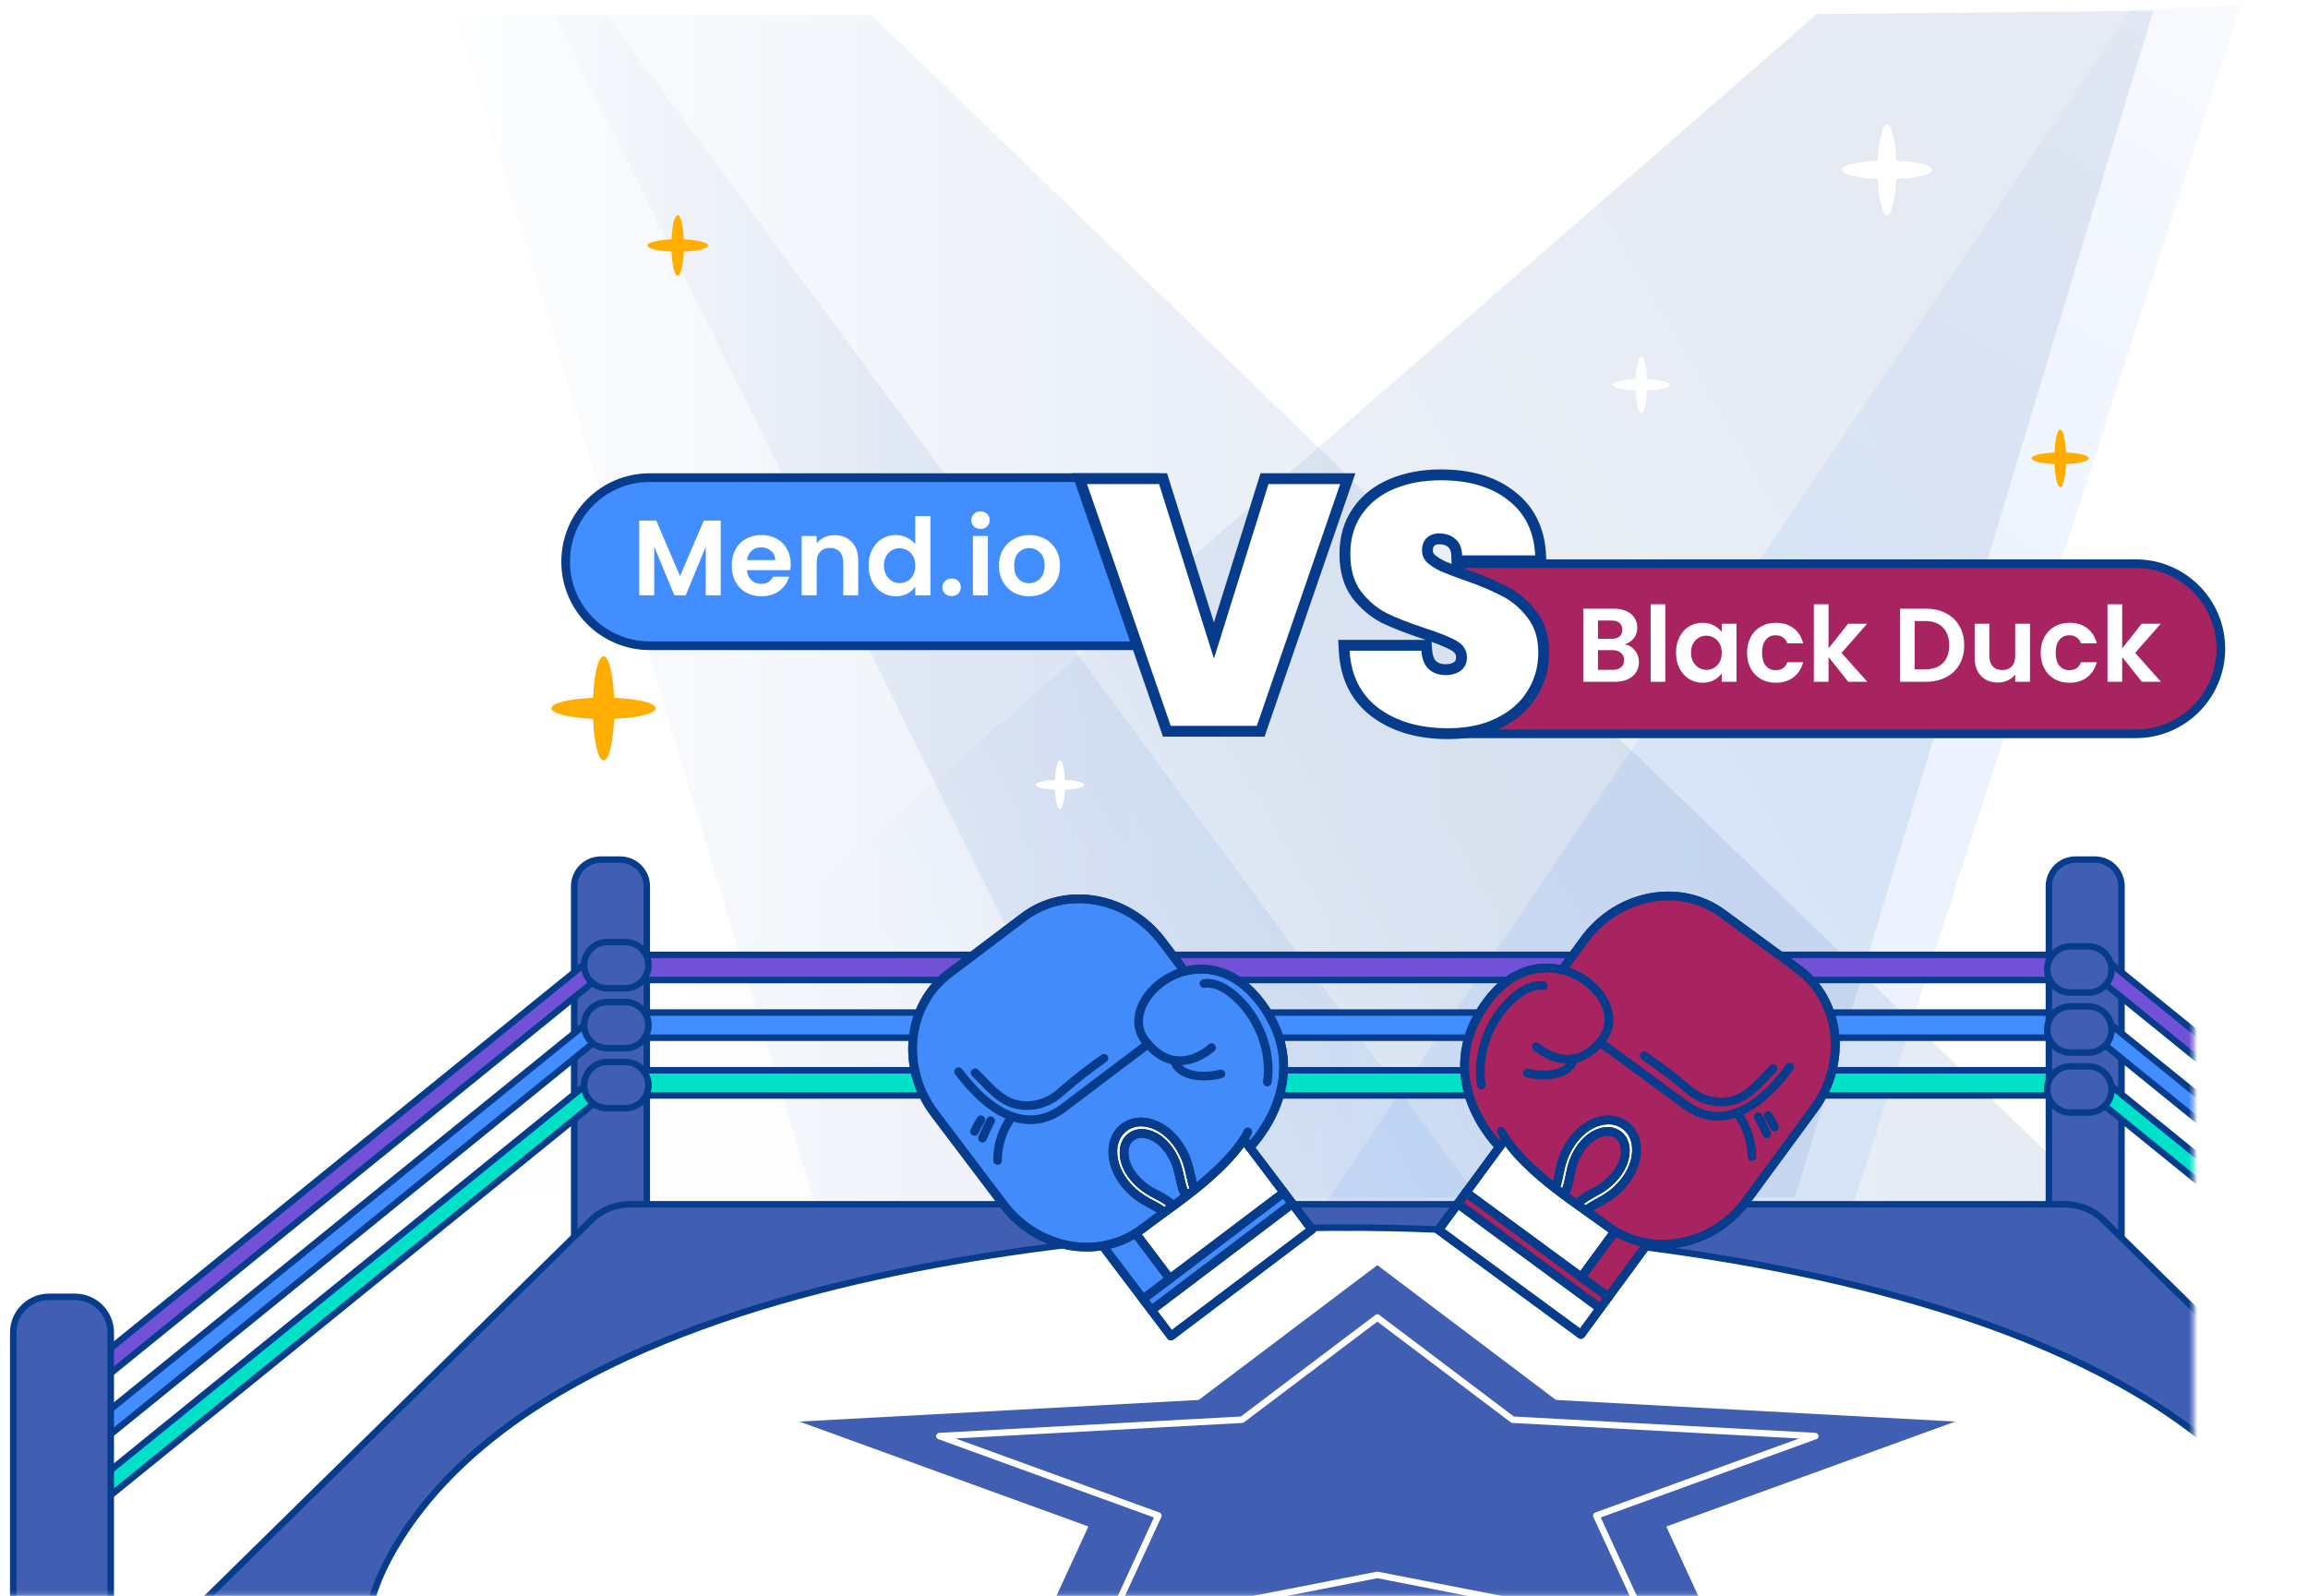 <?xml version="1.0" encoding="UTF-8"?> <svg xmlns="http://www.w3.org/2000/svg" width="532" height="368" viewBox="0 0 532 368" fill="none"><path opacity="0.1" d="M105.087 3.465L187.682 277.057L486.302 279.726L200.924 3.465H105.087Z" fill="url(#paint0_linear_120_5787)"></path><path opacity="0.1" d="M496.34 2.465L413.746 276.057H105.087L418.788 3.245L496.34 2.465Z" fill="url(#paint1_linear_120_5787)"></path><path opacity="0.1" d="M491.177 2.283L298.898 287.25L426.292 280.222L516.489 1.239L491.177 2.283Z" fill="url(#paint2_linear_120_5787)"></path><path opacity="0.1" d="M127.895 3.465L263.326 277.057H341.398L139.843 3.465H127.895Z" fill="url(#paint3_linear_120_5787)"></path><mask id="mask0_120_5787" style="mask-type:luminance" maskUnits="userSpaceOnUse" x="0" y="183" width="506" height="185"><path d="M0.317 367.873L505.623 367.873V183.001L0.317 183.001V367.873Z" fill="white"></path></mask><g mask="url(#mask0_120_5787)"><path d="M149.085 304.45H132.357V204.302C132.357 200.919 135.101 198.175 138.484 198.175H142.954C146.337 198.175 149.081 200.919 149.081 204.302V304.45H149.085Z" fill="#405FB2" stroke="#073C8C" stroke-width="1.5"></path><path d="M142.812 225.924L478.323 225.924V220.125L142.812 220.125V225.924Z" fill="#7152D6" stroke="#073C8C" stroke-width="1.5"></path><path d="M142.812 239.228L478.323 239.228V233.428L142.812 233.428V239.228Z" fill="#428DFF" stroke="#073C8C" stroke-width="1.5"></path><path d="M142.812 252.536L478.323 252.536V246.736L142.812 246.736V252.536Z" fill="#00E1C9" stroke="#073C8C" stroke-width="1.5"></path><path d="M16.408 323.959L137.301 225.924V220.124L16.408 318.163V323.959Z" fill="#7152D6" stroke="#073C8C" stroke-width="1.5"></path><path d="M16.408 338.025L137.301 239.991V234.191L16.408 332.226V338.025Z" fill="#428DFF" stroke="#073C8C" stroke-width="1.5"></path><path d="M16.408 352.091L137.301 254.057V248.257L16.408 346.292V352.091Z" fill="#00E1C9" stroke="#073C8C" stroke-width="1.5"></path><path d="M139.962 227.824H144.144C147.072 227.824 149.467 225.429 149.467 222.501C149.467 219.573 147.072 217.178 144.144 217.178H139.962C137.034 217.178 134.639 219.573 134.639 222.501C134.639 225.429 137.034 227.824 139.962 227.824Z" fill="#405FB2" stroke="#073C8C" stroke-width="1.5"></path><path d="M139.963 241.653H144.144C147.073 241.653 149.468 239.258 149.468 236.33C149.468 233.402 147.073 231.007 144.144 231.007H139.963C137.034 231.007 134.639 233.402 134.639 236.33C134.639 239.258 137.034 241.653 139.963 241.653Z" fill="#405FB2" stroke="#073C8C" stroke-width="1.5"></path><path d="M139.962 255.479H144.144C147.072 255.479 149.467 253.084 149.467 250.156C149.467 247.228 147.072 244.833 144.144 244.833H139.962C137.034 244.833 134.639 247.228 134.639 250.156C134.639 253.084 137.034 255.479 139.962 255.479Z" fill="#405FB2" stroke="#073C8C" stroke-width="1.5"></path><path d="M25.53 412.369H3.055L3.055 307.205C3.055 302.659 6.745 298.973 11.288 298.973H17.294C21.84 298.973 25.526 302.663 25.526 307.205L25.526 412.369H25.53Z" fill="#405FB2" stroke="#073C8C" stroke-width="1.5"></path><path d="M478.409 198.171H482.88C486.262 198.171 489.007 200.915 489.007 204.298V304.446H472.279V204.298C472.279 200.915 475.023 198.171 478.405 198.171H478.409Z" fill="#405FB2" stroke="#073C8C" stroke-width="1.5"></path><path d="M604.956 323.959L484.066 225.924V220.124L604.956 318.163V323.959Z" fill="#7152D6" stroke="#073C8C" stroke-width="1.5"></path><path d="M604.956 338.025L484.066 239.991V234.191L604.956 332.226V338.025Z" fill="#428DFF" stroke="#073C8C" stroke-width="1.5"></path><path d="M604.956 352.091L484.066 254.057V248.257L604.956 346.292V352.091Z" fill="#00E1C9" stroke="#073C8C" stroke-width="1.5"></path><path d="M481.401 228.824H477.219C474.291 228.824 471.896 226.429 471.896 223.501C471.896 220.573 474.291 218.178 477.219 218.178H481.401C484.329 218.178 486.724 220.573 486.724 223.501C486.724 226.429 484.329 228.824 481.401 228.824Z" fill="#405FB2" stroke="#073C8C" stroke-width="1.5"></path><path d="M481.401 242.653H477.219C474.291 242.653 471.896 240.258 471.896 237.33C471.896 234.402 474.291 232.007 477.219 232.007H481.401C484.329 232.007 486.724 234.402 486.724 237.33C486.724 240.258 484.329 242.653 481.401 242.653Z" fill="#405FB2" stroke="#073C8C" stroke-width="1.5"></path><path d="M481.401 256.479H477.219C474.291 256.479 471.896 254.084 471.896 251.156C471.896 248.228 474.291 245.833 477.219 245.833H481.401C484.329 245.833 486.724 248.228 486.724 251.156C486.724 254.084 484.329 256.479 481.401 256.479Z" fill="#405FB2" stroke="#073C8C" stroke-width="1.5"></path><path d="M5.059 413.196H312.569V278.628H147.199C143.839 278.628 140.615 279.945 138.22 282.303L5.055 413.196H5.059Z" fill="white" stroke="#073C8C" stroke-width="1.5"></path><path d="M618.079 412.196H310.569V277.628H475.939C479.299 277.628 482.523 278.949 484.919 281.303L618.083 412.196H618.079Z" fill="white"></path><path d="M317.48 291.659L276.317 322.734L184.274 327.72L250.877 351.91L235.155 386.068L317.48 369.94L399.804 386.068L384.083 351.91L450.685 327.72L358.642 322.734L317.48 291.659Z" fill="#405FB2"></path><path d="M317.481 303.737L286.286 327.289L216.533 331.065L267.009 349.4L255.094 375.283L317.481 363.064L379.869 375.283L367.954 349.4L418.426 331.065L348.673 327.289L317.481 303.737Z" stroke="white" stroke-width="1.5" stroke-miterlimit="10" stroke-linejoin="round"></path><path fill-rule="evenodd" clip-rule="evenodd" d="M618.08 412.196H419.352H419.348C421.363 412.145 423.466 412.095 425.645 412.044C475.076 410.889 563.279 408.827 528.694 354.434C482.797 282.259 319.078 282.932 310.46 283.018V283.022C310.46 283.022 310.401 283.021 310.283 283.02C310.166 283.021 310.107 283.022 310.107 283.022V283.018C301.505 282.932 138.34 282.262 92.445 354.434C57.86 408.827 146.063 410.889 195.494 412.044C197.673 412.095 199.776 412.145 201.791 412.196H201.787H3.059L136.224 281.303C138.619 278.949 141.843 277.628 145.203 277.628L310.107 277.628H475.935C479.295 277.628 482.52 278.949 484.915 281.303L618.08 412.196Z" fill="#405FB2"></path><path d="M618.08 412.196V412.946H619.912L618.605 411.662L618.08 412.196ZM419.348 412.196L419.329 411.447L419.348 412.946V412.196ZM425.645 412.044L425.628 411.295H425.628L425.645 412.044ZM528.694 354.434L529.327 354.032V354.032L528.694 354.434ZM310.46 283.018L310.453 282.268L309.71 282.275V283.018H310.46ZM310.46 283.022L310.449 283.772L311.21 283.784V283.022H310.46ZM310.283 283.02L310.292 282.27L310.283 282.27L310.275 282.27L310.283 283.02ZM310.107 283.022H309.357V283.784L310.119 283.772L310.107 283.022ZM310.107 283.018H310.857V282.275L310.115 282.268L310.107 283.018ZM92.445 354.434L91.812 354.032L91.812 354.032L92.445 354.434ZM195.494 412.044L195.511 411.295L195.494 412.044ZM201.791 412.196V412.946L201.81 411.447L201.791 412.196ZM3.059 412.196L2.533 411.662L1.226 412.946H3.059V412.196ZM136.224 281.303L135.698 280.768L135.698 280.768L136.224 281.303ZM145.203 277.628V278.378V277.628ZM310.107 277.628V276.878V277.628ZM484.915 281.303L485.441 280.768L485.441 280.768L484.915 281.303ZM419.352 412.946H618.08V411.446H419.352V412.946ZM419.348 412.946H419.352V411.446H419.348V412.946ZM425.628 411.295C423.449 411.346 421.344 411.395 419.329 411.447L419.367 412.946C421.381 412.894 423.483 412.845 425.663 412.794L425.628 411.295ZM528.061 354.836C536.638 368.327 537.468 378.349 533.472 385.868C529.439 393.456 520.359 398.772 508.452 402.487C484.668 409.908 450.378 410.716 425.628 411.295L425.663 412.794C450.343 412.217 484.87 411.416 508.899 403.919C520.898 400.175 530.474 394.705 534.796 386.572C539.156 378.37 538.042 367.738 529.327 354.032L528.061 354.836ZM310.468 283.768C314.758 283.725 357.786 283.536 405.461 292.366C429.298 296.781 454.269 303.446 476.131 313.496C497.997 323.548 516.693 336.961 528.061 354.837L529.327 354.032C517.746 335.82 498.765 322.251 476.757 312.133C454.743 302.013 429.64 295.319 405.734 290.891C357.92 282.035 314.781 282.225 310.453 282.268L310.468 283.768ZM309.71 283.018V283.022H311.21V283.018H309.71ZM310.46 283.022C310.472 282.272 310.472 282.272 310.472 282.272L310.472 282.272C310.472 282.272 310.472 282.272 310.472 282.272C310.472 282.272 310.472 282.272 310.472 282.272C310.472 282.272 310.472 282.272 310.471 282.272C310.471 282.272 310.47 282.272 310.469 282.272C310.467 282.272 310.464 282.272 310.46 282.272C310.453 282.272 310.441 282.272 310.426 282.272C310.396 282.271 310.351 282.271 310.292 282.27L310.275 283.77C310.333 283.771 310.376 283.771 310.406 283.772C310.42 283.772 310.431 283.772 310.438 283.772C310.442 283.772 310.444 283.772 310.446 283.772C310.447 283.772 310.448 283.772 310.448 283.772C310.448 283.772 310.448 283.772 310.448 283.772C310.449 283.772 310.449 283.772 310.449 283.772C310.449 283.772 310.449 283.772 310.46 283.022ZM310.107 283.022C310.119 283.772 310.119 283.772 310.119 283.772C310.119 283.772 310.119 283.772 310.119 283.772C310.119 283.772 310.119 283.772 310.119 283.772C310.12 283.772 310.12 283.772 310.121 283.772C310.123 283.772 310.126 283.772 310.129 283.772C310.136 283.772 310.147 283.772 310.162 283.772C310.191 283.771 310.234 283.771 310.292 283.77L310.275 282.27C310.216 282.271 310.171 282.271 310.141 282.272C310.126 282.272 310.115 282.272 310.107 282.272C310.103 282.272 310.1 282.272 310.098 282.272C310.097 282.272 310.097 282.272 310.096 282.272C310.096 282.272 310.096 282.272 310.095 282.272C310.095 282.272 310.095 282.272 310.095 282.272C310.095 282.272 310.095 282.272 310.095 282.272C310.095 282.272 310.095 282.272 310.095 282.272C310.095 282.272 310.095 282.272 310.107 283.022ZM309.357 283.018V283.022H310.857V283.018H309.357ZM310.115 282.268C305.794 282.225 262.797 282.036 215.124 290.892C191.287 295.32 166.254 302.014 144.293 312.135C122.337 322.252 103.392 335.821 91.812 354.032L93.078 354.837C104.445 336.961 123.106 323.549 144.921 313.497C166.729 303.447 191.631 296.782 215.398 292.367C262.931 283.536 305.817 283.725 310.1 283.768L310.115 282.268ZM91.812 354.032C83.097 367.738 81.983 378.37 86.342 386.572C90.665 394.705 100.241 400.175 112.24 403.919C136.269 411.416 170.796 412.217 195.476 412.794L195.511 411.295C170.761 410.716 136.471 409.908 112.687 402.487C100.779 398.772 91.7 393.456 87.667 385.868C83.671 378.349 84.5 368.327 93.078 354.837L91.812 354.032ZM195.476 412.794C197.655 412.845 199.758 412.894 201.771 412.946L201.81 411.447C199.794 411.395 197.69 411.346 195.511 411.295L195.476 412.794ZM201.791 411.446H201.787V412.946H201.791V411.446ZM201.787 411.446H3.059V412.946H201.787V411.446ZM3.585 412.731L136.749 281.838L135.698 280.768L2.533 411.662L3.585 412.731ZM136.749 281.838C139.004 279.622 142.04 278.378 145.203 278.378V276.878C141.646 276.878 138.233 278.277 135.698 280.768L136.749 281.838ZM145.203 278.378L310.107 278.378V276.878L145.203 276.878V278.378ZM475.935 276.878H310.107V278.378H475.935V276.878ZM485.441 280.768C482.906 278.277 479.492 276.878 475.935 276.878V278.378C479.098 278.378 482.134 279.622 484.389 281.838L485.441 280.768ZM618.605 411.662L485.441 280.768L484.389 281.838L617.554 412.731L618.605 411.662Z" fill="#073C8C"></path></g><path d="M474.892 112.252C475.644 112.252 476.254 109.295 476.254 105.648C476.254 102 475.644 99.043 474.892 99.043C474.139 99.043 473.529 102 473.529 105.648C473.529 109.295 474.139 112.252 474.892 112.252Z" fill="#FFAD00"></path><path d="M474.892 104.285C478.539 104.285 481.496 104.896 481.496 105.647C481.496 106.399 478.539 107.01 474.892 107.01C471.244 107.01 468.287 106.399 468.287 105.647C468.287 104.896 471.244 104.285 474.892 104.285Z" fill="#FFAD00"></path><path d="M157.646 56.595C157.646 60.454 157.001 63.581 156.205 63.581C155.409 63.581 154.763 60.454 154.763 56.595C154.763 52.736 155.409 49.609 156.205 49.609C157.001 49.609 157.646 52.736 157.646 56.595Z" fill="#FFAD00"></path><path d="M156.205 55.153C160.064 55.153 163.191 55.799 163.191 56.595C163.191 57.39 160.064 58.036 156.205 58.036C152.346 58.036 149.219 57.39 149.219 56.595C149.219 55.799 152.346 55.153 156.205 55.153Z" fill="#FFAD00"></path><path d="M141.607 163.287C141.607 169.928 140.496 175.308 139.129 175.308C137.763 175.308 136.652 169.924 136.652 163.287C136.652 156.65 137.763 151.267 139.129 151.267C140.496 151.267 141.607 156.65 141.607 163.287Z" fill="#FFAD00"></path><path d="M139.125 160.81C145.766 160.81 151.146 161.921 151.146 163.287C151.146 164.654 145.762 165.765 139.125 165.765C132.488 165.765 127.105 164.654 127.105 163.287C127.105 161.921 132.488 160.81 139.125 160.81Z" fill="#FFAD00"></path><path d="M379.672 88.721C379.672 92.312 379.07 95.225 378.333 95.225C377.595 95.225 376.994 92.312 376.994 88.721C376.994 85.129 377.595 82.216 378.333 82.216C379.07 82.216 379.672 85.129 379.672 88.721Z" fill="white"></path><path d="M378.332 87.382C381.924 87.382 384.837 87.984 384.837 88.721C384.837 89.458 381.924 90.06 378.332 90.06C374.741 90.06 371.828 89.458 371.828 88.721C371.828 87.984 374.741 87.382 378.332 87.382Z" fill="white"></path><path d="M437.118 39.153C437.118 44.927 436.152 49.609 434.964 49.609C433.775 49.609 432.809 44.927 432.809 39.153C432.809 33.379 433.775 28.698 434.964 28.698C436.152 28.698 437.118 33.379 437.118 39.153Z" fill="white"></path><path d="M434.964 36.996C440.738 36.996 445.419 37.961 445.419 39.15C445.419 40.338 440.738 41.304 434.964 41.304C429.19 41.304 424.508 40.338 424.508 39.15C424.508 37.961 429.19 36.996 434.964 36.996Z" fill="white"></path><path d="M245.472 180.935C245.472 184.043 244.954 186.562 244.312 186.562C243.67 186.562 243.152 184.043 243.152 180.935C243.152 177.827 243.67 175.308 244.312 175.308C244.954 175.308 245.472 177.827 245.472 180.935Z" fill="white"></path><path d="M244.312 179.775C247.42 179.775 249.939 180.293 249.939 180.935C249.939 181.577 247.42 182.095 244.312 182.095C241.203 182.095 238.684 181.577 238.684 180.935C238.684 180.293 241.203 179.775 244.312 179.775Z" fill="white"></path><g filter="url(#filter0_d_120_5787)"><path d="M130.385 125.45C130.404 114.763 139.074 106.109 149.761 106.109H266.263L266.192 144.862H149.761C139.046 144.862 130.365 136.165 130.385 125.45Z" fill="#428DFF" stroke="#073C8C" stroke-width="2"></path><path d="M336.756 125.952H492.304C503.133 125.952 511.911 134.73 511.911 145.559C511.911 156.388 503.133 165.166 492.304 165.166H336.756V125.952Z" fill="#A72461" stroke="#073C8C" stroke-width="2"></path><path fill-rule="evenodd" clip-rule="evenodd" d="M317.817 159.298C321.981 162.355 327.305 163.884 333.788 163.884C338.058 163.884 341.747 163.119 344.857 161.591C348.02 160.062 350.418 157.98 352.052 155.345C353.739 152.709 354.583 149.731 354.583 146.41C354.583 143.142 353.739 140.454 352.052 138.345C350.418 136.184 348.442 134.524 346.122 133.364C343.856 132.152 340.957 130.939 337.425 129.727C335.053 128.884 333.261 128.198 332.049 127.671C330.836 127.092 329.808 126.433 328.965 125.695C328.174 124.904 327.779 123.982 327.779 122.927C327.779 121.662 328.148 120.687 328.886 120.002C329.624 119.317 330.573 118.974 331.732 118.974C333.261 118.974 334.5 119.396 335.448 120.239C336.45 121.082 336.977 122.348 337.03 124.034H353.871C353.607 118.552 351.525 114.309 347.625 111.305C343.777 108.247 338.611 106.719 332.128 106.719C328.122 106.719 324.537 107.378 321.375 108.695C318.212 110.013 315.735 111.963 313.942 114.546C312.15 117.076 311.254 120.134 311.254 123.718C311.254 127.25 312.071 130.122 313.705 132.336C315.392 134.497 317.342 136.158 319.556 137.317C321.823 138.424 324.774 139.584 328.412 140.796C331.838 141.903 334.315 142.905 335.844 143.801C337.372 144.697 338.137 145.962 338.137 147.596C338.137 148.861 337.662 149.863 336.714 150.601C335.817 151.286 334.658 151.628 333.235 151.628C331.653 151.628 330.362 151.18 329.36 150.284C328.359 149.388 327.779 147.965 327.621 146.015H311.096C311.412 151.76 313.652 156.188 317.817 159.298ZM289.702 163.331L308.915 107.589H292.39L279.819 147.834L267.168 107.589H250.564L269.856 163.331H289.702Z" fill="white"></path><path d="M317.817 159.298L316.321 161.301L316.329 161.307L316.337 161.313L317.817 159.298ZM344.857 161.591L343.769 159.34L343.762 159.344L343.755 159.347L344.857 161.591ZM352.052 155.345L349.947 153.997L349.937 154.012L349.928 154.027L352.052 155.345ZM352.052 138.345L350.058 139.853L350.079 139.88L350.1 139.907L352.052 138.345ZM346.122 133.364L344.943 135.569L344.974 135.585L345.004 135.6L346.122 133.364ZM337.425 129.727L336.588 132.083L336.6 132.087L336.613 132.092L337.425 129.727ZM332.049 127.671L330.97 129.927L331.011 129.946L331.052 129.964L332.049 127.671ZM328.965 125.695L327.197 127.462L327.256 127.521L327.319 127.576L328.965 125.695ZM328.886 120.002L330.587 121.834L330.587 121.834L328.886 120.002ZM335.448 120.239L333.788 122.108L333.813 122.13L333.838 122.151L335.448 120.239ZM337.03 124.034L334.531 124.112L334.607 126.534H337.03V124.034ZM353.871 124.034V126.534H356.494L356.368 123.914L353.871 124.034ZM347.625 111.305L346.069 113.262L346.084 113.274L346.099 113.285L347.625 111.305ZM321.375 108.695L320.413 106.388L320.413 106.388L321.375 108.695ZM313.942 114.546L315.982 115.991L315.989 115.981L315.996 115.972L313.942 114.546ZM313.705 132.336L311.694 133.821L311.714 133.848L311.734 133.874L313.705 132.336ZM319.556 137.317L318.396 139.532L318.427 139.548L318.459 139.564L319.556 137.317ZM328.412 140.796L327.621 143.168L327.632 143.172L327.643 143.175L328.412 140.796ZM335.844 143.801L334.579 145.958L335.844 143.801ZM336.714 150.601L338.232 152.587L338.24 152.58L338.248 152.574L336.714 150.601ZM329.36 150.284L327.693 152.147L327.693 152.147L329.36 150.284ZM327.621 146.015L330.113 145.813L329.926 143.515H327.621V146.015ZM311.096 146.015V143.515H308.455L308.6 146.152L311.096 146.015ZM308.915 107.589L311.279 108.403L312.421 105.089H308.915V107.589ZM289.702 163.331V165.831H291.485L292.066 164.145L289.702 163.331ZM292.39 107.589V105.089H290.552L290.004 106.843L292.39 107.589ZM279.819 147.834L277.434 148.583L279.826 156.194L282.205 148.579L279.819 147.834ZM267.168 107.589L269.553 106.839L269.003 105.089H267.168V107.589ZM250.564 107.589V105.089H247.053L248.202 108.406L250.564 107.589ZM269.856 163.331L267.494 164.148L268.076 165.831H269.856V163.331ZM333.788 161.384C327.7 161.384 322.933 159.952 319.296 157.283L316.337 161.313C321.029 164.758 326.91 166.384 333.788 166.384V161.384ZM343.755 159.347C341.058 160.673 337.762 161.384 333.788 161.384V166.384C338.353 166.384 342.437 165.566 345.96 163.834L343.755 159.347ZM349.928 154.027C348.576 156.208 346.563 157.99 343.769 159.34L345.945 163.842C349.477 162.135 352.261 159.752 354.177 156.662L349.928 154.027ZM352.083 146.41C352.083 149.284 351.36 151.789 349.947 153.997L354.158 156.692C356.118 153.629 357.083 150.178 357.083 146.41H352.083ZM350.1 139.907C351.362 141.485 352.083 143.586 352.083 146.41H357.083C357.083 142.698 356.116 139.423 354.005 136.784L350.1 139.907ZM345.004 135.6C346.964 136.58 348.646 137.985 350.058 139.853L354.047 136.838C352.191 134.384 349.919 132.468 347.24 131.128L345.004 135.6ZM336.613 132.092C340.07 133.278 342.834 134.441 344.943 135.569L347.302 131.16C344.877 129.863 341.844 128.601 338.237 127.363L336.613 132.092ZM331.052 129.964C332.344 130.526 334.201 131.234 336.588 132.083L338.263 127.372C335.906 126.534 334.178 125.871 333.045 125.379L331.052 129.964ZM327.319 127.576C328.363 128.49 329.592 129.268 330.97 129.927L333.127 125.416C332.081 124.916 331.253 124.375 330.611 123.813L327.319 127.576ZM325.279 122.927C325.279 124.688 325.969 126.235 327.197 127.462L330.733 123.927C330.379 123.574 330.279 123.275 330.279 122.927H325.279ZM327.185 118.17C325.813 119.444 325.279 121.157 325.279 122.927H330.279C330.279 122.167 330.483 121.931 330.587 121.834L327.185 118.17ZM331.732 116.474C330.044 116.474 328.455 116.99 327.185 118.17L330.587 121.834C330.793 121.643 331.101 121.474 331.732 121.474V116.474ZM337.109 118.371C335.613 117.041 333.742 116.474 331.732 116.474V121.474C332.78 121.474 333.386 121.751 333.788 122.108L337.109 118.371ZM339.529 123.956C339.46 121.778 338.751 119.752 337.059 118.327L333.838 122.151C334.149 122.413 334.494 122.917 334.531 124.112L339.529 123.956ZM353.871 121.534H337.03V126.534H353.871V121.534ZM346.099 113.285C349.348 115.787 351.141 119.311 351.374 124.154L356.368 123.914C356.074 117.794 353.703 112.831 349.15 109.324L346.099 113.285ZM332.128 109.219C338.227 109.219 342.787 110.654 346.069 113.262L349.18 109.347C344.766 105.841 338.995 104.219 332.128 104.219V109.219ZM322.336 111.003C325.147 109.832 328.397 109.219 332.128 109.219V104.219C327.847 104.219 323.927 104.923 320.413 106.388L322.336 111.003ZM315.996 115.972C317.492 113.816 319.573 112.154 322.336 111.003L320.413 106.388C316.851 107.872 313.977 110.111 311.888 113.121L315.996 115.972ZM313.754 123.718C313.754 120.568 314.534 118.036 315.982 115.991L311.902 113.101C309.766 116.117 308.754 119.699 308.754 123.718H313.754ZM315.717 130.852C314.48 129.176 313.754 126.867 313.754 123.718H308.754C308.754 127.632 309.663 131.069 311.694 133.821L315.717 130.852ZM320.716 135.103C318.847 134.124 317.165 132.706 315.676 130.798L311.734 133.874C313.619 136.289 315.837 138.192 318.396 139.532L320.716 135.103ZM329.202 138.425C325.622 137.231 322.784 136.111 320.653 135.071L318.459 139.564C320.862 140.737 323.927 141.937 327.621 143.168L329.202 138.425ZM337.108 141.644C335.334 140.604 332.64 139.535 329.18 138.417L327.643 143.175C331.035 144.271 333.297 145.206 334.579 145.958L337.108 141.644ZM340.637 147.596C340.637 144.988 339.324 142.943 337.108 141.644L334.579 145.958C335.421 146.451 335.637 146.937 335.637 147.596H340.637ZM338.248 152.574C339.842 151.334 340.637 149.586 340.637 147.596H335.637C335.637 148.137 335.482 148.391 335.179 148.627L338.248 152.574ZM333.235 154.128C335.061 154.128 336.797 153.684 338.232 152.587L335.195 148.615C334.838 148.888 334.255 149.128 333.235 149.128V154.128ZM327.693 152.147C329.232 153.524 331.153 154.128 333.235 154.128V149.128C332.153 149.128 331.491 148.836 331.027 148.421L327.693 152.147ZM325.129 146.217C325.316 148.517 326.035 150.663 327.693 152.147L331.027 148.421C330.683 148.113 330.242 147.413 330.113 145.813L325.129 146.217ZM311.096 148.515H327.621V143.515H311.096V148.515ZM319.313 157.295C315.81 154.679 313.873 150.973 313.592 145.877L308.6 146.152C308.952 152.547 311.495 157.697 316.321 161.301L319.313 157.295ZM306.552 106.774L287.339 162.516L292.066 164.145L311.279 108.403L306.552 106.774ZM292.39 110.089H308.915V105.089H292.39V110.089ZM282.205 148.579L294.777 108.334L290.004 106.843L277.433 147.088L282.205 148.579ZM264.783 108.338L277.434 148.583L282.204 147.084L269.553 106.839L264.783 108.338ZM250.564 110.089H267.168V105.089H250.564V110.089ZM272.219 162.513L252.927 106.771L248.202 108.406L267.494 164.148L272.219 162.513ZM289.702 160.831H269.856V165.831H289.702V160.831Z" fill="#073C8C"></path><path d="M333.788 163.884C327.304 163.884 321.981 162.355 317.816 159.298C313.652 156.188 311.412 151.76 311.096 146.015H327.621C327.779 147.965 328.359 149.388 329.36 150.284C330.362 151.18 331.653 151.628 333.234 151.628C334.657 151.628 335.817 151.286 336.713 150.601C337.662 149.863 338.136 148.861 338.136 147.596C338.136 145.962 337.372 144.697 335.843 143.801C334.315 142.905 331.837 141.903 328.411 140.796C324.774 139.584 321.822 138.424 319.556 137.317C317.342 136.158 315.392 134.497 313.705 132.336C312.071 130.122 311.254 127.25 311.254 123.718C311.254 120.134 312.15 117.076 313.942 114.546C315.734 111.963 318.212 110.013 321.374 108.695C324.537 107.378 328.121 106.719 332.127 106.719C338.611 106.719 343.776 108.247 347.624 111.305C351.525 114.309 353.607 118.552 353.871 124.034H337.029C336.977 122.348 336.45 121.082 335.448 120.239C334.499 119.396 333.261 118.974 331.732 118.974C330.572 118.974 329.624 119.317 328.886 120.002C328.148 120.687 327.779 121.662 327.779 122.927C327.779 123.982 328.174 124.904 328.965 125.695C329.808 126.433 330.836 127.092 332.048 127.671C333.261 128.198 335.053 128.884 337.425 129.727C340.956 130.939 343.856 132.152 346.122 133.364C348.441 134.524 350.418 136.184 352.052 138.345C353.739 140.454 354.582 143.142 354.582 146.41C354.582 149.731 353.739 152.709 352.052 155.345C350.418 157.98 348.02 160.062 344.857 161.591C341.747 163.119 338.057 163.884 333.788 163.884Z" fill="white"></path><path d="M308.915 107.589L289.702 163.33H269.856L250.564 107.589H267.168L279.819 147.833L292.39 107.589H308.915Z" fill="white"></path><path d="M237.204 133.465C235.888 133.465 234.702 133.177 233.649 132.601C232.595 132.008 231.764 131.177 231.155 130.107C230.563 129.037 230.266 127.803 230.266 126.403C230.266 125.004 230.571 123.77 231.18 122.7C231.805 121.63 232.653 120.807 233.723 120.231C234.793 119.638 235.986 119.342 237.303 119.342C238.62 119.342 239.813 119.638 240.883 120.231C241.953 120.807 242.793 121.63 243.402 122.7C244.027 123.77 244.34 125.004 244.34 126.403C244.34 127.803 244.019 129.037 243.377 130.107C242.751 131.177 241.896 132.008 240.809 132.601C239.739 133.177 238.538 133.465 237.204 133.465ZM237.204 130.453C237.83 130.453 238.414 130.305 238.957 130.008C239.517 129.696 239.961 129.235 240.291 128.626C240.62 128.017 240.784 127.276 240.784 126.403C240.784 125.103 240.439 124.107 239.747 123.416C239.073 122.708 238.241 122.354 237.254 122.354C236.266 122.354 235.435 122.708 234.76 123.416C234.102 124.107 233.772 125.103 233.772 126.403C233.772 127.704 234.093 128.708 234.735 129.416C235.394 130.107 236.217 130.453 237.204 130.453Z" fill="white"></path><path d="M226.012 117.935C225.403 117.935 224.892 117.746 224.481 117.367C224.086 116.972 223.888 116.486 223.888 115.91C223.888 115.334 224.086 114.857 224.481 114.478C224.892 114.083 225.403 113.886 226.012 113.886C226.621 113.886 227.123 114.083 227.518 114.478C227.929 114.857 228.135 115.334 228.135 115.91C228.135 116.486 227.929 116.972 227.518 117.367C227.123 117.746 226.621 117.935 226.012 117.935ZM227.715 119.564V133.243H224.259V119.564H227.715Z" fill="white"></path><path d="M219.375 133.416C218.75 133.416 218.231 133.226 217.82 132.848C217.425 132.453 217.227 131.967 217.227 131.391C217.227 130.815 217.425 130.338 217.82 129.959C218.231 129.564 218.75 129.366 219.375 129.366C219.984 129.366 220.486 129.564 220.881 129.959C221.277 130.338 221.474 130.815 221.474 131.391C221.474 131.967 221.277 132.453 220.881 132.848C220.486 133.226 219.984 133.416 219.375 133.416Z" fill="white"></path><path d="M200.222 126.354C200.222 124.972 200.494 123.745 201.037 122.675C201.597 121.605 202.354 120.782 203.309 120.206C204.263 119.63 205.325 119.342 206.494 119.342C207.383 119.342 208.23 119.54 209.037 119.935C209.843 120.313 210.485 120.824 210.963 121.465V114.972H214.469V133.243H210.963V131.218C210.535 131.893 209.934 132.436 209.16 132.848C208.387 133.259 207.49 133.465 206.469 133.465C205.317 133.465 204.263 133.169 203.309 132.576C202.354 131.984 201.597 131.152 201.037 130.082C200.494 128.996 200.222 127.753 200.222 126.354ZM210.987 126.404C210.987 125.564 210.823 124.848 210.494 124.256C210.164 123.646 209.72 123.186 209.16 122.873C208.601 122.544 208 122.379 207.358 122.379C206.716 122.379 206.123 122.535 205.58 122.848C205.037 123.161 204.593 123.622 204.247 124.231C203.918 124.823 203.753 125.531 203.753 126.354C203.753 127.177 203.918 127.901 204.247 128.527C204.593 129.136 205.037 129.605 205.58 129.934C206.14 130.264 206.732 130.428 207.358 130.428C208 130.428 208.601 130.272 209.16 129.959C209.72 129.63 210.164 129.169 210.494 128.576C210.823 127.967 210.987 127.243 210.987 126.404Z" fill="white"></path><path d="M192.368 119.367C193.997 119.367 195.314 119.885 196.318 120.922C197.322 121.943 197.824 123.375 197.824 125.218V133.243H194.367V125.688C194.367 124.601 194.096 123.77 193.553 123.194C193.009 122.601 192.269 122.305 191.331 122.305C190.376 122.305 189.619 122.601 189.059 123.194C188.516 123.77 188.244 124.601 188.244 125.688V133.243H184.788V119.564H188.244V121.268C188.705 120.675 189.289 120.215 189.997 119.885C190.722 119.54 191.512 119.367 192.368 119.367Z" fill="white"></path><path d="M182.264 126.107C182.264 126.601 182.231 127.045 182.166 127.44H172.166C172.248 128.428 172.594 129.202 173.203 129.761C173.812 130.321 174.561 130.601 175.45 130.601C176.734 130.601 177.647 130.049 178.19 128.947H181.919C181.524 130.263 180.766 131.35 179.647 132.206C178.528 133.045 177.153 133.465 175.524 133.465C174.207 133.465 173.022 133.177 171.968 132.601C170.931 132.008 170.117 131.177 169.524 130.107C168.948 129.037 168.66 127.803 168.66 126.403C168.66 124.988 168.948 123.745 169.524 122.675C170.1 121.605 170.907 120.782 171.944 120.206C172.981 119.63 174.174 119.342 175.524 119.342C176.824 119.342 177.985 119.622 179.005 120.182C180.042 120.741 180.841 121.539 181.4 122.576C181.976 123.597 182.264 124.774 182.264 126.107ZM178.684 125.12C178.668 124.231 178.347 123.523 177.721 122.996C177.096 122.453 176.33 122.181 175.425 122.181C174.569 122.181 173.845 122.445 173.252 122.972C172.676 123.482 172.322 124.198 172.191 125.12H178.684Z" fill="white"></path><path d="M166.132 116.009V133.243H162.675V122.033L158.058 133.243H155.441L150.799 122.033V133.243H147.342V116.009H151.268L156.749 128.823L162.231 116.009H166.132Z" fill="white"></path><path d="M493.709 153.177L489.167 147.476V153.177H485.785V135.301H489.167V145.471L493.66 139.794H498.057L492.163 146.51L498.105 153.177H493.709Z" fill="white"></path><path d="M470.384 146.485C470.384 145.1 470.666 143.893 471.229 142.862C471.793 141.815 472.574 141.01 473.572 140.446C474.571 139.867 475.714 139.577 477.003 139.577C478.661 139.577 480.03 139.995 481.109 140.833C482.204 141.654 482.937 142.814 483.308 144.311H479.66C479.467 143.732 479.137 143.281 478.669 142.959C478.219 142.62 477.655 142.451 476.979 142.451C476.012 142.451 475.247 142.806 474.684 143.514C474.12 144.207 473.838 145.197 473.838 146.485C473.838 147.758 474.12 148.748 474.684 149.457C475.247 150.149 476.012 150.495 476.979 150.495C478.347 150.495 479.241 149.883 479.66 148.66H483.308C482.937 150.109 482.204 151.26 481.109 152.114C480.014 152.967 478.645 153.394 477.003 153.394C475.714 153.394 474.571 153.112 473.572 152.549C472.574 151.969 471.793 151.164 471.229 150.133C470.666 149.086 470.384 147.87 470.384 146.485Z" fill="white"></path><path d="M467.917 139.794V153.177H464.511V151.486C464.076 152.066 463.504 152.525 462.796 152.863C462.103 153.185 461.346 153.346 460.525 153.346C459.478 153.346 458.552 153.129 457.747 152.694C456.942 152.243 456.306 151.591 455.838 150.737C455.388 149.867 455.162 148.837 455.162 147.645V139.794H458.544V147.162C458.544 148.225 458.81 149.046 459.341 149.626C459.873 150.189 460.597 150.471 461.515 150.471C462.449 150.471 463.182 150.189 463.714 149.626C464.245 149.046 464.511 148.225 464.511 147.162V139.794H467.917Z" fill="white"></path><path d="M443.862 136.315C445.633 136.315 447.187 136.662 448.524 137.354C449.877 138.047 450.915 139.037 451.64 140.325C452.381 141.598 452.751 143.079 452.751 144.77C452.751 146.461 452.381 147.943 451.64 149.215C450.915 150.471 449.877 151.446 448.524 152.138C447.187 152.83 445.633 153.177 443.862 153.177H437.968V136.315H443.862ZM443.741 150.302C445.512 150.302 446.881 149.819 447.848 148.853C448.814 147.886 449.297 146.526 449.297 144.77C449.297 143.015 448.814 141.646 447.848 140.664C446.881 139.665 445.512 139.166 443.741 139.166H441.349V150.302H443.741Z" fill="white"></path><path d="M426.028 153.177L421.486 147.476V153.177H418.104V135.301H421.486V145.471L425.98 139.794H430.376L424.482 146.51L430.424 153.177H426.028Z" fill="white"></path><path d="M402.703 146.485C402.703 145.1 402.985 143.893 403.548 142.862C404.112 141.815 404.893 141.01 405.892 140.446C406.89 139.867 408.033 139.577 409.322 139.577C410.981 139.577 412.349 139.995 413.428 140.833C414.524 141.654 415.256 142.814 415.627 144.311H411.979C411.786 143.732 411.456 143.281 410.989 142.959C410.538 142.62 409.974 142.451 409.298 142.451C408.331 142.451 407.566 142.806 407.003 143.514C406.439 144.207 406.157 145.197 406.157 146.485C406.157 147.758 406.439 148.748 407.003 149.457C407.566 150.149 408.331 150.495 409.298 150.495C410.667 150.495 411.56 149.883 411.979 148.66H415.627C415.256 150.109 414.524 151.26 413.428 152.114C412.333 152.967 410.964 153.394 409.322 153.394C408.033 153.394 406.89 153.112 405.892 152.549C404.893 151.969 404.112 151.164 403.548 150.133C402.985 149.086 402.703 147.87 402.703 146.485Z" fill="white"></path><path d="M386.331 146.437C386.331 145.084 386.597 143.885 387.128 142.838C387.676 141.791 388.409 140.986 389.327 140.422C390.261 139.858 391.3 139.577 392.443 139.577C393.441 139.577 394.311 139.778 395.052 140.181C395.809 140.583 396.413 141.09 396.864 141.702V139.794H400.27V153.177H396.864V151.22C396.429 151.848 395.825 152.372 395.052 152.79C394.295 153.193 393.417 153.394 392.419 153.394C391.291 153.394 390.261 153.104 389.327 152.525C388.409 151.945 387.676 151.132 387.128 150.085C386.597 149.022 386.331 147.806 386.331 146.437ZM396.864 146.485C396.864 145.664 396.703 144.964 396.38 144.384C396.058 143.788 395.624 143.337 395.076 143.031C394.528 142.709 393.941 142.548 393.313 142.548C392.684 142.548 392.105 142.701 391.573 143.007C391.042 143.313 390.607 143.764 390.269 144.36C389.947 144.939 389.786 145.632 389.786 146.437C389.786 147.242 389.947 147.951 390.269 148.563C390.607 149.159 391.042 149.618 391.573 149.94C392.121 150.262 392.701 150.423 393.313 150.423C393.941 150.423 394.528 150.27 395.076 149.964C395.624 149.642 396.058 149.191 396.38 148.611C396.703 148.015 396.864 147.307 396.864 146.485Z" fill="white"></path><path d="M383.86 135.301V153.177H380.478V135.301H383.86Z" fill="white"></path><path d="M374.521 144.529C375.471 144.706 376.252 145.181 376.864 145.954C377.476 146.727 377.782 147.613 377.782 148.611C377.782 149.513 377.557 150.31 377.106 151.003C376.671 151.679 376.035 152.21 375.197 152.597C374.36 152.983 373.37 153.177 372.226 153.177H364.955V136.315H371.912C373.056 136.315 374.038 136.501 374.859 136.871C375.697 137.241 376.325 137.757 376.743 138.417C377.178 139.077 377.396 139.826 377.396 140.664C377.396 141.646 377.13 142.467 376.599 143.128C376.083 143.788 375.391 144.255 374.521 144.529ZM368.337 143.273H371.429C372.234 143.273 372.854 143.095 373.289 142.741C373.724 142.371 373.941 141.847 373.941 141.171C373.941 140.495 373.724 139.971 373.289 139.601C372.854 139.23 372.234 139.045 371.429 139.045H368.337V143.273ZM371.743 150.423C372.564 150.423 373.201 150.23 373.651 149.843C374.118 149.457 374.352 148.909 374.352 148.2C374.352 147.476 374.11 146.912 373.627 146.51C373.144 146.091 372.492 145.881 371.671 145.881H368.337V150.423H371.743Z" fill="white"></path></g><path d="M295.944 274.901L297.894 277.486L265.414 302.046L265.408 302.046L263.459 299.461L269.648 294.786L295.944 274.901Z" fill="#428BFB" stroke="#073C8C" stroke-width="2" stroke-linecap="round" stroke-linejoin="round"></path><path d="M297.894 277.486L302.402 283.448L269.916 308.008L265.408 302.046L265.414 302.046L297.894 277.486Z" fill="white" stroke="#073C8C" stroke-width="2" stroke-linecap="round" stroke-linejoin="round"></path><path d="M295.944 274.901L269.648 294.786L261.738 284.324C262.25 284.007 262.755 283.662 263.246 283.289C264.935 282.015 266.654 280.762 268.378 279.502C269.065 279.005 269.752 278.501 270.432 277.998C271.426 277.263 272.415 276.528 273.396 275.777C274.07 275.257 274.743 274.738 275.404 274.208C277.851 272.252 280.204 270.202 282.364 267.961C283.9 266.368 285.472 264.576 286.677 262.643L288.086 264.51L295.944 274.901Z" fill="white" stroke="#073C8C" stroke-width="2" stroke-linecap="round" stroke-linejoin="round"></path><path d="M286.677 262.643C285.472 264.576 283.9 266.368 282.364 267.961C280.204 270.202 277.851 272.253 275.405 274.208L275.347 274.138C274.945 273.288 274.699 272.185 274.433 270.964C274.247 270.102 274.054 269.212 273.774 268.319C273.298 266.787 272.594 265.332 271.681 263.992C270.357 262.043 268.697 260.535 266.875 259.636C264.038 258.236 261.205 258.349 259.1 259.938C256.996 261.527 256.123 264.223 256.694 267.334C257.065 269.332 258.056 271.343 259.569 273.15C260.611 274.393 261.822 275.463 263.166 276.338C263.954 276.852 264.757 277.279 265.531 277.697C266.634 278.288 267.629 278.819 268.333 279.443L268.378 279.502C266.654 280.762 264.935 282.015 263.246 283.289C262.755 283.662 262.25 284.007 261.738 284.324C259.389 285.801 256.831 286.751 254.186 287.198C245.969 288.608 236.988 285.192 231.303 277.676L215.432 256.689C207.528 246.233 209.004 231.789 218.737 224.426L235.938 211.428C245.671 204.065 259.97 206.579 267.874 217.036L273.071 223.909C278.516 222.464 285.123 223.915 290.551 231.09C303.863 248.701 288.086 264.51 288.086 264.51L286.677 262.643Z" fill="#428BFB" stroke="#073C8C" stroke-width="2" stroke-linecap="round" stroke-linejoin="round"></path><path d="M275.347 274.138L275.404 274.208C274.743 274.738 274.07 275.257 273.396 275.777L273.319 275.674C272.189 273.716 272.009 271.18 271.322 268.956C270.925 267.693 270.345 266.486 269.595 265.384C268.637 263.979 267.388 262.735 265.883 261.993C264.216 261.173 262.27 260.921 260.727 262.091C259.184 263.255 258.891 265.199 259.23 267.022C259.532 268.671 260.387 270.217 261.48 271.519C262.338 272.538 263.34 273.43 264.448 274.152C266.398 275.424 268.79 276.282 270.367 277.906L270.432 277.998C269.752 278.501 269.065 279.005 268.378 279.502L268.333 279.443C267.629 278.819 266.634 278.288 265.53 277.697C264.757 277.279 263.954 276.852 263.166 276.338C261.822 275.463 260.611 274.393 259.568 273.15C258.056 271.343 257.065 269.332 256.694 267.334C256.123 264.223 256.996 261.527 259.1 259.938C261.205 258.349 264.038 258.236 266.875 259.636C268.697 260.535 270.357 262.043 271.681 263.992C272.594 265.332 273.298 266.787 273.774 268.318C274.053 269.212 274.247 270.102 274.433 270.964C274.699 272.185 274.945 273.288 275.347 274.138Z" fill="white" stroke="#073C8C" stroke-width="2" stroke-linecap="round" stroke-linejoin="round"></path><path d="M273.319 275.674L273.396 275.777C272.415 276.528 271.426 277.263 270.432 277.998L270.368 277.906C268.79 276.282 266.398 275.424 264.448 274.152C263.34 273.43 262.338 272.538 261.48 271.519C260.387 270.217 259.532 268.671 259.231 267.022C258.891 265.199 259.184 263.255 260.727 262.091C262.27 260.921 264.217 261.173 265.883 261.993C267.388 262.735 268.637 263.979 269.595 265.384C270.345 266.486 270.925 267.693 271.322 268.956C272.009 271.18 272.189 273.716 273.319 275.674Z" fill="#428CFD" stroke="#073C8C" stroke-width="2" stroke-linecap="round" stroke-linejoin="round"></path><path d="M261.738 284.324L269.648 294.786L263.459 299.462L254.186 287.204C256.831 286.751 259.389 285.801 261.738 284.324Z" fill="#428CFD" stroke="#073C8C" stroke-width="2" stroke-linecap="round" stroke-linejoin="round"></path><path d="M273.071 223.909L267.874 217.036C259.97 206.579 245.671 204.065 235.938 211.428L218.737 224.426C209.004 231.789 207.528 246.233 215.432 256.689L231.303 277.676C236.988 285.192 245.969 288.608 254.186 287.198C256.831 286.751 259.389 285.801 261.738 284.324C262.25 284.007 262.755 283.662 263.246 283.289C264.935 282.015 266.654 280.762 268.378 279.502C269.065 279.005 269.752 278.501 270.432 277.998C271.426 277.263 272.415 276.528 273.396 275.777C274.07 275.257 274.743 274.738 275.405 274.208C277.851 272.253 280.204 270.202 282.364 267.961C283.9 266.368 285.472 264.576 286.677 262.643C287.032 262.081 287.351 261.504 287.63 260.92" stroke="#073C8C" stroke-width="2" stroke-miterlimit="10" stroke-linecap="round" stroke-linejoin="round"></path><path d="M286.671 262.638L286.677 262.643L288.086 264.51L295.944 274.901L297.893 277.486L302.402 283.448L269.916 308.008L265.408 302.046L263.459 299.462L254.186 287.204" stroke="#073C8C" stroke-width="2" stroke-miterlimit="10" stroke-linecap="round" stroke-linejoin="round"></path><path d="M297.893 277.486L265.414 302.046" stroke="#073C8C" stroke-width="2" stroke-miterlimit="10" stroke-linecap="round" stroke-linejoin="round"></path><path d="M295.944 274.901L269.648 294.786L263.459 299.461" stroke="#073C8C" stroke-width="2" stroke-miterlimit="10" stroke-linecap="round" stroke-linejoin="round"></path><path d="M261.738 284.324L269.648 294.786" stroke="#073C8C" stroke-width="2" stroke-miterlimit="10" stroke-linecap="round" stroke-linejoin="round"></path><path d="M288.086 264.51C288.086 264.51 303.863 248.701 290.551 231.09C285.123 223.915 278.516 222.464 273.071 223.915C265.145 226.011 259.684 234.238 263.935 239.854C266.211 242.859 268.585 244.125 270.766 244.45C275.466 245.158 279.275 241.509 279.275 241.509" stroke="#073C8C" stroke-width="2" stroke-miterlimit="10" stroke-linecap="round" stroke-linejoin="round"></path><path d="M264.578 240.707C264.578 240.707 248.613 252.778 245.036 255.479C241.459 258.186 232.582 262.436 220.955 247.059" stroke="#073C8C" stroke-width="2" stroke-miterlimit="10" stroke-linecap="round" stroke-linejoin="round"></path><path d="M233.281 257.421C231.136 260.251 229.947 263.844 229.935 267.53" stroke="#073C8C" stroke-width="2" stroke-miterlimit="10" stroke-linecap="round" stroke-linejoin="round"></path><path d="M228.34 258.378C227.674 259.687 227.044 261.023 226.462 262.378" stroke="#073C8C" stroke-width="2" stroke-miterlimit="10" stroke-linecap="round" stroke-linejoin="round"></path><path d="M226.102 258.143C225.553 258.997 225.06 259.891 224.632 260.82" stroke="#073C8C" stroke-width="2" stroke-miterlimit="10" stroke-linecap="round" stroke-linejoin="round"></path><path d="M270.766 244.444C270.924 245.463 271.667 246.341 272.543 246.888C275.038 248.442 278.828 248.262 281.419 247.573" stroke="#073C8C" stroke-width="2" stroke-miterlimit="10" stroke-linecap="round" stroke-linejoin="round"></path><path d="M277.529 226.73C280.085 226.383 282.678 227.871 284.706 229.682C290.222 234.586 293.144 242.375 292.125 249.428" stroke="#073C8C" stroke-width="2" stroke-miterlimit="10" stroke-linecap="round" stroke-linejoin="round"></path><path d="M275.347 274.138C274.945 273.288 274.699 272.185 274.433 270.964C274.247 270.102 274.053 269.212 273.774 268.318C273.298 266.787 272.594 265.332 271.681 263.992C270.357 262.043 268.697 260.535 266.875 259.636C264.038 258.236 261.205 258.349 259.1 259.938C256.996 261.527 256.123 264.223 256.694 267.334C257.065 269.332 258.056 271.343 259.568 273.15C260.611 274.393 261.822 275.463 263.166 276.338C263.954 276.852 264.757 277.279 265.53 277.697C266.634 278.288 267.629 278.819 268.333 279.443" stroke="#073C8C" stroke-width="2" stroke-miterlimit="10" stroke-linecap="round" stroke-linejoin="round"></path><path d="M273.319 275.674C272.189 273.716 272.009 271.18 271.322 268.956C270.925 267.693 270.345 266.486 269.595 265.384C268.637 263.979 267.388 262.735 265.883 261.993C264.217 261.173 262.27 260.921 260.727 262.091C259.184 263.255 258.891 265.199 259.231 267.022C259.532 268.671 260.387 270.217 261.48 271.519C262.338 272.538 263.34 273.43 264.448 274.152C266.398 275.424 268.79 276.282 270.368 277.906" stroke="#073C8C" stroke-width="2" stroke-miterlimit="10" stroke-linecap="round" stroke-linejoin="round"></path><path d="M254.456 243.964C251.294 246.213 248.247 248.532 245.327 251.071C244.455 251.83 243.578 252.596 242.591 253.204C240.242 254.676 237.323 255.214 234.603 254.681C230.455 253.865 227.684 250.133 224.765 247.324" stroke="#073C8C" stroke-width="2" stroke-miterlimit="10" stroke-linecap="round" stroke-linejoin="round"></path><path d="M337.925 274.896L336.012 277.508L368.833 301.611L368.838 301.611L370.751 298.999L364.498 294.411L337.925 274.896Z" fill="#A72461" stroke="#073C8C" stroke-width="2" stroke-linecap="round" stroke-linejoin="round"></path><path d="M336.013 277.508L331.589 283.533L364.415 307.635L368.839 301.611L368.833 301.611L336.013 277.508Z" fill="white" stroke="#073C8C" stroke-width="2" stroke-linecap="round" stroke-linejoin="round"></path><path d="M337.925 274.896L364.498 294.411L372.261 283.839C371.744 283.529 371.234 283.191 370.738 282.825C369.032 281.575 367.295 280.346 365.553 279.111C364.859 278.623 364.166 278.129 363.478 277.635C362.474 276.914 361.475 276.194 360.484 275.456C359.803 274.946 359.122 274.436 358.453 273.915C355.979 271.994 353.598 269.977 351.407 267.767C349.849 266.195 348.252 264.426 347.02 262.51L345.637 264.396L337.925 274.896Z" fill="white" stroke="#073C8C" stroke-width="2" stroke-linecap="round" stroke-linejoin="round"></path><path d="M347.02 262.51C348.252 264.426 349.849 266.195 351.407 267.767C353.598 269.977 355.98 271.994 358.453 273.915L358.51 273.844C358.9 272.989 359.13 271.883 359.38 270.658C359.553 269.794 359.734 268.901 360.002 268.004C360.456 266.466 361.14 265.001 362.033 263.648C363.33 261.681 364.969 260.15 366.778 259.226C369.595 257.786 372.43 257.859 374.556 259.419C376.683 260.978 377.593 263.662 377.065 266.78C376.723 268.784 375.76 270.807 374.273 272.635C373.248 273.894 372.052 274.98 370.72 275.874C369.94 276.399 369.143 276.837 368.375 277.265C367.281 277.872 366.293 278.417 365.597 279.051L365.553 279.111C367.295 280.346 369.032 281.575 370.738 282.825C371.234 283.191 371.744 283.529 372.261 283.839C374.63 285.283 377.201 286.197 379.852 286.607C388.088 287.902 397.02 284.36 402.599 276.766L418.175 255.558C425.932 244.992 424.253 230.571 414.418 223.345L397.037 210.589C387.202 203.363 372.939 206.077 365.182 216.643L360.083 223.589C354.617 222.22 348.031 223.763 342.705 231.014C329.64 248.809 345.638 264.396 345.638 264.396L347.02 262.51Z" fill="#A72461" stroke="#073C8C" stroke-width="2" stroke-linecap="round" stroke-linejoin="round"></path><path d="M358.51 273.844L358.453 273.915C359.122 274.436 359.803 274.946 360.484 275.456L360.559 275.353C361.662 273.378 361.806 270.84 362.462 268.607C362.841 267.339 363.404 266.123 364.139 265.011C365.077 263.592 366.308 262.331 367.803 261.569C369.458 260.725 371.4 260.446 372.959 261.594C374.519 262.736 374.839 264.676 374.525 266.504C374.246 268.157 373.413 269.714 372.338 271.032C371.495 272.062 370.506 272.968 369.408 273.706C367.476 275.006 365.097 275.897 363.542 277.543L363.478 277.636C364.166 278.129 364.859 278.623 365.553 279.111L365.597 279.051C366.293 278.417 367.28 277.872 368.375 277.265C369.143 276.837 369.94 276.399 370.72 275.874C372.052 274.98 373.248 273.894 374.273 272.635C375.76 270.808 376.723 268.784 377.065 266.78C377.593 263.662 376.682 260.978 374.556 259.419C372.43 257.859 369.595 257.786 366.778 259.226C364.968 260.15 363.33 261.681 362.033 263.648C361.139 265.001 360.456 266.466 360.002 268.004C359.734 268.901 359.553 269.794 359.38 270.658C359.13 271.883 358.9 272.989 358.51 273.844Z" fill="white" stroke="#073C8C" stroke-width="2" stroke-linecap="round" stroke-linejoin="round"></path><path d="M360.56 275.353L360.484 275.456C361.475 276.194 362.474 276.914 363.478 277.636L363.542 277.543C365.097 275.897 367.476 275.006 369.408 273.706C370.506 272.968 371.495 272.062 372.339 271.032C373.413 269.714 374.246 268.157 374.525 266.504C374.839 264.676 374.519 262.736 372.959 261.594C371.4 260.446 369.458 260.725 367.803 261.568C366.308 262.331 365.077 263.592 364.139 265.011C363.405 266.123 362.841 267.339 362.462 268.607C361.806 270.84 361.662 273.378 360.56 275.353Z" fill="#A72461" stroke="#073C8C" stroke-width="2" stroke-linecap="round" stroke-linejoin="round"></path><path d="M372.261 283.839L364.498 294.411L370.752 298.999L379.852 286.613C377.201 286.197 374.63 285.283 372.261 283.839Z" fill="#A72461" stroke="#073C8C" stroke-width="2" stroke-linecap="round" stroke-linejoin="round"></path><path d="M360.083 223.589L365.182 216.643C372.939 206.077 387.202 203.363 397.037 210.589L414.418 223.345C424.253 230.571 425.932 244.992 418.175 255.558L402.599 276.766C397.02 284.36 388.088 287.902 379.852 286.607C377.201 286.197 374.63 285.283 372.261 283.839C371.744 283.529 371.234 283.191 370.738 282.825C369.032 281.575 367.295 280.346 365.553 279.111C364.859 278.623 364.166 278.129 363.478 277.635C362.474 276.914 361.475 276.194 360.484 275.456C359.803 274.946 359.122 274.436 358.453 273.915C355.98 271.994 353.598 269.977 351.407 267.767C349.849 266.195 348.252 264.426 347.02 262.51C346.657 261.952 346.33 261.38 346.043 260.8" stroke="#073C8C" stroke-width="2" stroke-miterlimit="10" stroke-linecap="round" stroke-linejoin="round"></path><path d="M347.026 262.504L347.02 262.51L345.637 264.396L337.925 274.896L336.012 277.508L331.588 283.533L364.414 307.635L368.838 301.611L370.751 298.999L379.852 286.613" stroke="#073C8C" stroke-width="2" stroke-miterlimit="10" stroke-linecap="round" stroke-linejoin="round"></path><path d="M336.012 277.508L368.833 301.611" stroke="#073C8C" stroke-width="2" stroke-miterlimit="10" stroke-linecap="round" stroke-linejoin="round"></path><path d="M337.925 274.896L364.498 294.411L370.751 298.999" stroke="#073C8C" stroke-width="2" stroke-miterlimit="10" stroke-linecap="round" stroke-linejoin="round"></path><path d="M372.261 283.839L364.498 294.411" stroke="#073C8C" stroke-width="2" stroke-miterlimit="10" stroke-linecap="round" stroke-linejoin="round"></path><path d="M345.638 264.396C345.638 264.396 329.64 248.809 342.705 231.014C348.031 223.763 354.617 222.22 360.083 223.595C368.037 225.58 373.612 233.729 369.441 239.404C367.207 242.441 364.851 243.74 362.675 244.095C357.985 244.869 354.125 241.274 354.125 241.274" stroke="#073C8C" stroke-width="2" stroke-miterlimit="10" stroke-linecap="round" stroke-linejoin="round"></path><path d="M368.81 240.266C368.81 240.266 384.942 252.112 388.557 254.763C392.171 257.42 401.107 261.544 412.518 246.007" stroke="#073C8C" stroke-width="2" stroke-miterlimit="10" stroke-linecap="round" stroke-linejoin="round"></path><path d="M400.337 256.54C402.522 259.339 403.761 262.916 403.825 266.602" stroke="#073C8C" stroke-width="2" stroke-miterlimit="10" stroke-linecap="round" stroke-linejoin="round"></path><path d="M405.292 257.427C405.976 258.728 406.624 260.054 407.225 261.401" stroke="#073C8C" stroke-width="2" stroke-miterlimit="10" stroke-linecap="round" stroke-linejoin="round"></path><path d="M407.526 257.162C408.086 258.007 408.593 258.895 409.033 259.818" stroke="#073C8C" stroke-width="2" stroke-miterlimit="10" stroke-linecap="round" stroke-linejoin="round"></path><path d="M362.675 244.089C362.531 245.11 361.8 245.999 360.932 246.558C358.459 248.147 354.667 248.02 352.066 247.368" stroke="#073C8C" stroke-width="2" stroke-miterlimit="10" stroke-linecap="round" stroke-linejoin="round"></path><path d="M355.719 227.219C353.159 226.907 350.587 228.432 348.584 230.271C343.138 235.252 340.325 243.081 341.442 250.119" stroke="#073C8C" stroke-width="2" stroke-miterlimit="10" stroke-linecap="round" stroke-linejoin="round"></path><path d="M358.51 273.844C358.9 272.989 359.13 271.883 359.38 270.658C359.553 269.794 359.734 268.901 360.001 268.004C360.456 266.466 361.139 265.001 362.033 263.648C363.33 261.681 364.968 260.15 366.778 259.226C369.595 257.786 372.43 257.859 374.556 259.418C376.682 260.978 377.593 263.662 377.065 266.78C376.723 268.783 375.76 270.807 374.273 272.635C373.248 273.894 372.052 274.98 370.72 275.874C369.94 276.399 369.143 276.837 368.375 277.265C367.28 277.872 366.293 278.417 365.597 279.051" stroke="#073C8C" stroke-width="2" stroke-miterlimit="10" stroke-linecap="round" stroke-linejoin="round"></path><path d="M360.559 275.353C361.662 273.378 361.806 270.84 362.462 268.607C362.841 267.339 363.405 266.123 364.139 265.011C365.077 263.592 366.308 262.331 367.803 261.568C369.458 260.725 371.4 260.446 372.959 261.594C374.519 262.736 374.839 264.676 374.525 266.504C374.246 268.157 373.413 269.714 372.339 271.032C371.495 272.062 370.506 272.968 369.408 273.706C367.476 275.006 365.097 275.897 363.542 277.543" stroke="#073C8C" stroke-width="2" stroke-miterlimit="10" stroke-linecap="round" stroke-linejoin="round"></path><path d="M378.976 243.381C382.169 245.585 385.249 247.862 388.204 250.359C389.086 251.106 389.974 251.86 390.97 252.454C393.339 253.893 396.265 254.39 398.977 253.819C403.113 252.945 405.832 249.174 408.711 246.325" stroke="#073C8C" stroke-width="2" stroke-miterlimit="10" stroke-linecap="round" stroke-linejoin="round"></path><defs><filter id="filter0_d_120_5787" x="113.385" y="92.219" width="415.526" height="94.165" filterUnits="userSpaceOnUse" color-interpolation-filters="sRGB"><feFlood flood-opacity="0" result="BackgroundImageFix"></feFlood><feColorMatrix in="SourceAlpha" type="matrix" values="0 0 0 0 0 0 0 0 0 0 0 0 0 0 0 0 0 0 127 0" result="hardAlpha"></feColorMatrix><feOffset dy="4"></feOffset><feGaussianBlur stdDeviation="8"></feGaussianBlur><feComposite in2="hardAlpha" operator="out"></feComposite><feColorMatrix type="matrix" values="0 0 0 0 0.063 0 0 0 0 0.063 0 0 0 0 0.063 0 0 0 0.16 0"></feColorMatrix><feBlend mode="normal" in2="BackgroundImageFix" result="effect1_dropShadow_120_5787"></feBlend><feBlend mode="normal" in="SourceGraphic" in2="effect1_dropShadow_120_5787" result="shape"></feBlend></filter><linearGradient id="paint0_linear_120_5787" x1="105.087" y1="140.261" x2="496.34" y2="140.261" gradientUnits="userSpaceOnUse"><stop stop-color="#EBF4FD"></stop><stop offset="0.4" stop-color="#4274BE"></stop><stop offset="1" stop-color="#073C8C"></stop></linearGradient><linearGradient id="paint1_linear_120_5787" x1="185.346" y1="183.446" x2="418.788" y2="46.54" gradientUnits="userSpaceOnUse"><stop stop-color="#EBF4FD"></stop><stop offset="0.4" stop-color="#4274BE"></stop><stop offset="1" stop-color="#073C8C"></stop></linearGradient><linearGradient id="paint2_linear_120_5787" x1="512.645" y1="-43.169" x2="402.067" y2="141.128" gradientUnits="userSpaceOnUse"><stop stop-color="#E1EDFF"></stop><stop offset="0.4" stop-color="#91B3FA"></stop><stop offset="1" stop-color="#428DFF"></stop></linearGradient><linearGradient id="paint3_linear_120_5787" x1="127.895" y1="140.261" x2="341.398" y2="140.261" gradientUnits="userSpaceOnUse"><stop stop-color="#E1EDFF"></stop><stop offset="0.4" stop-color="#4274BE"></stop><stop offset="1" stop-color="#428DFF"></stop></linearGradient></defs></svg> 